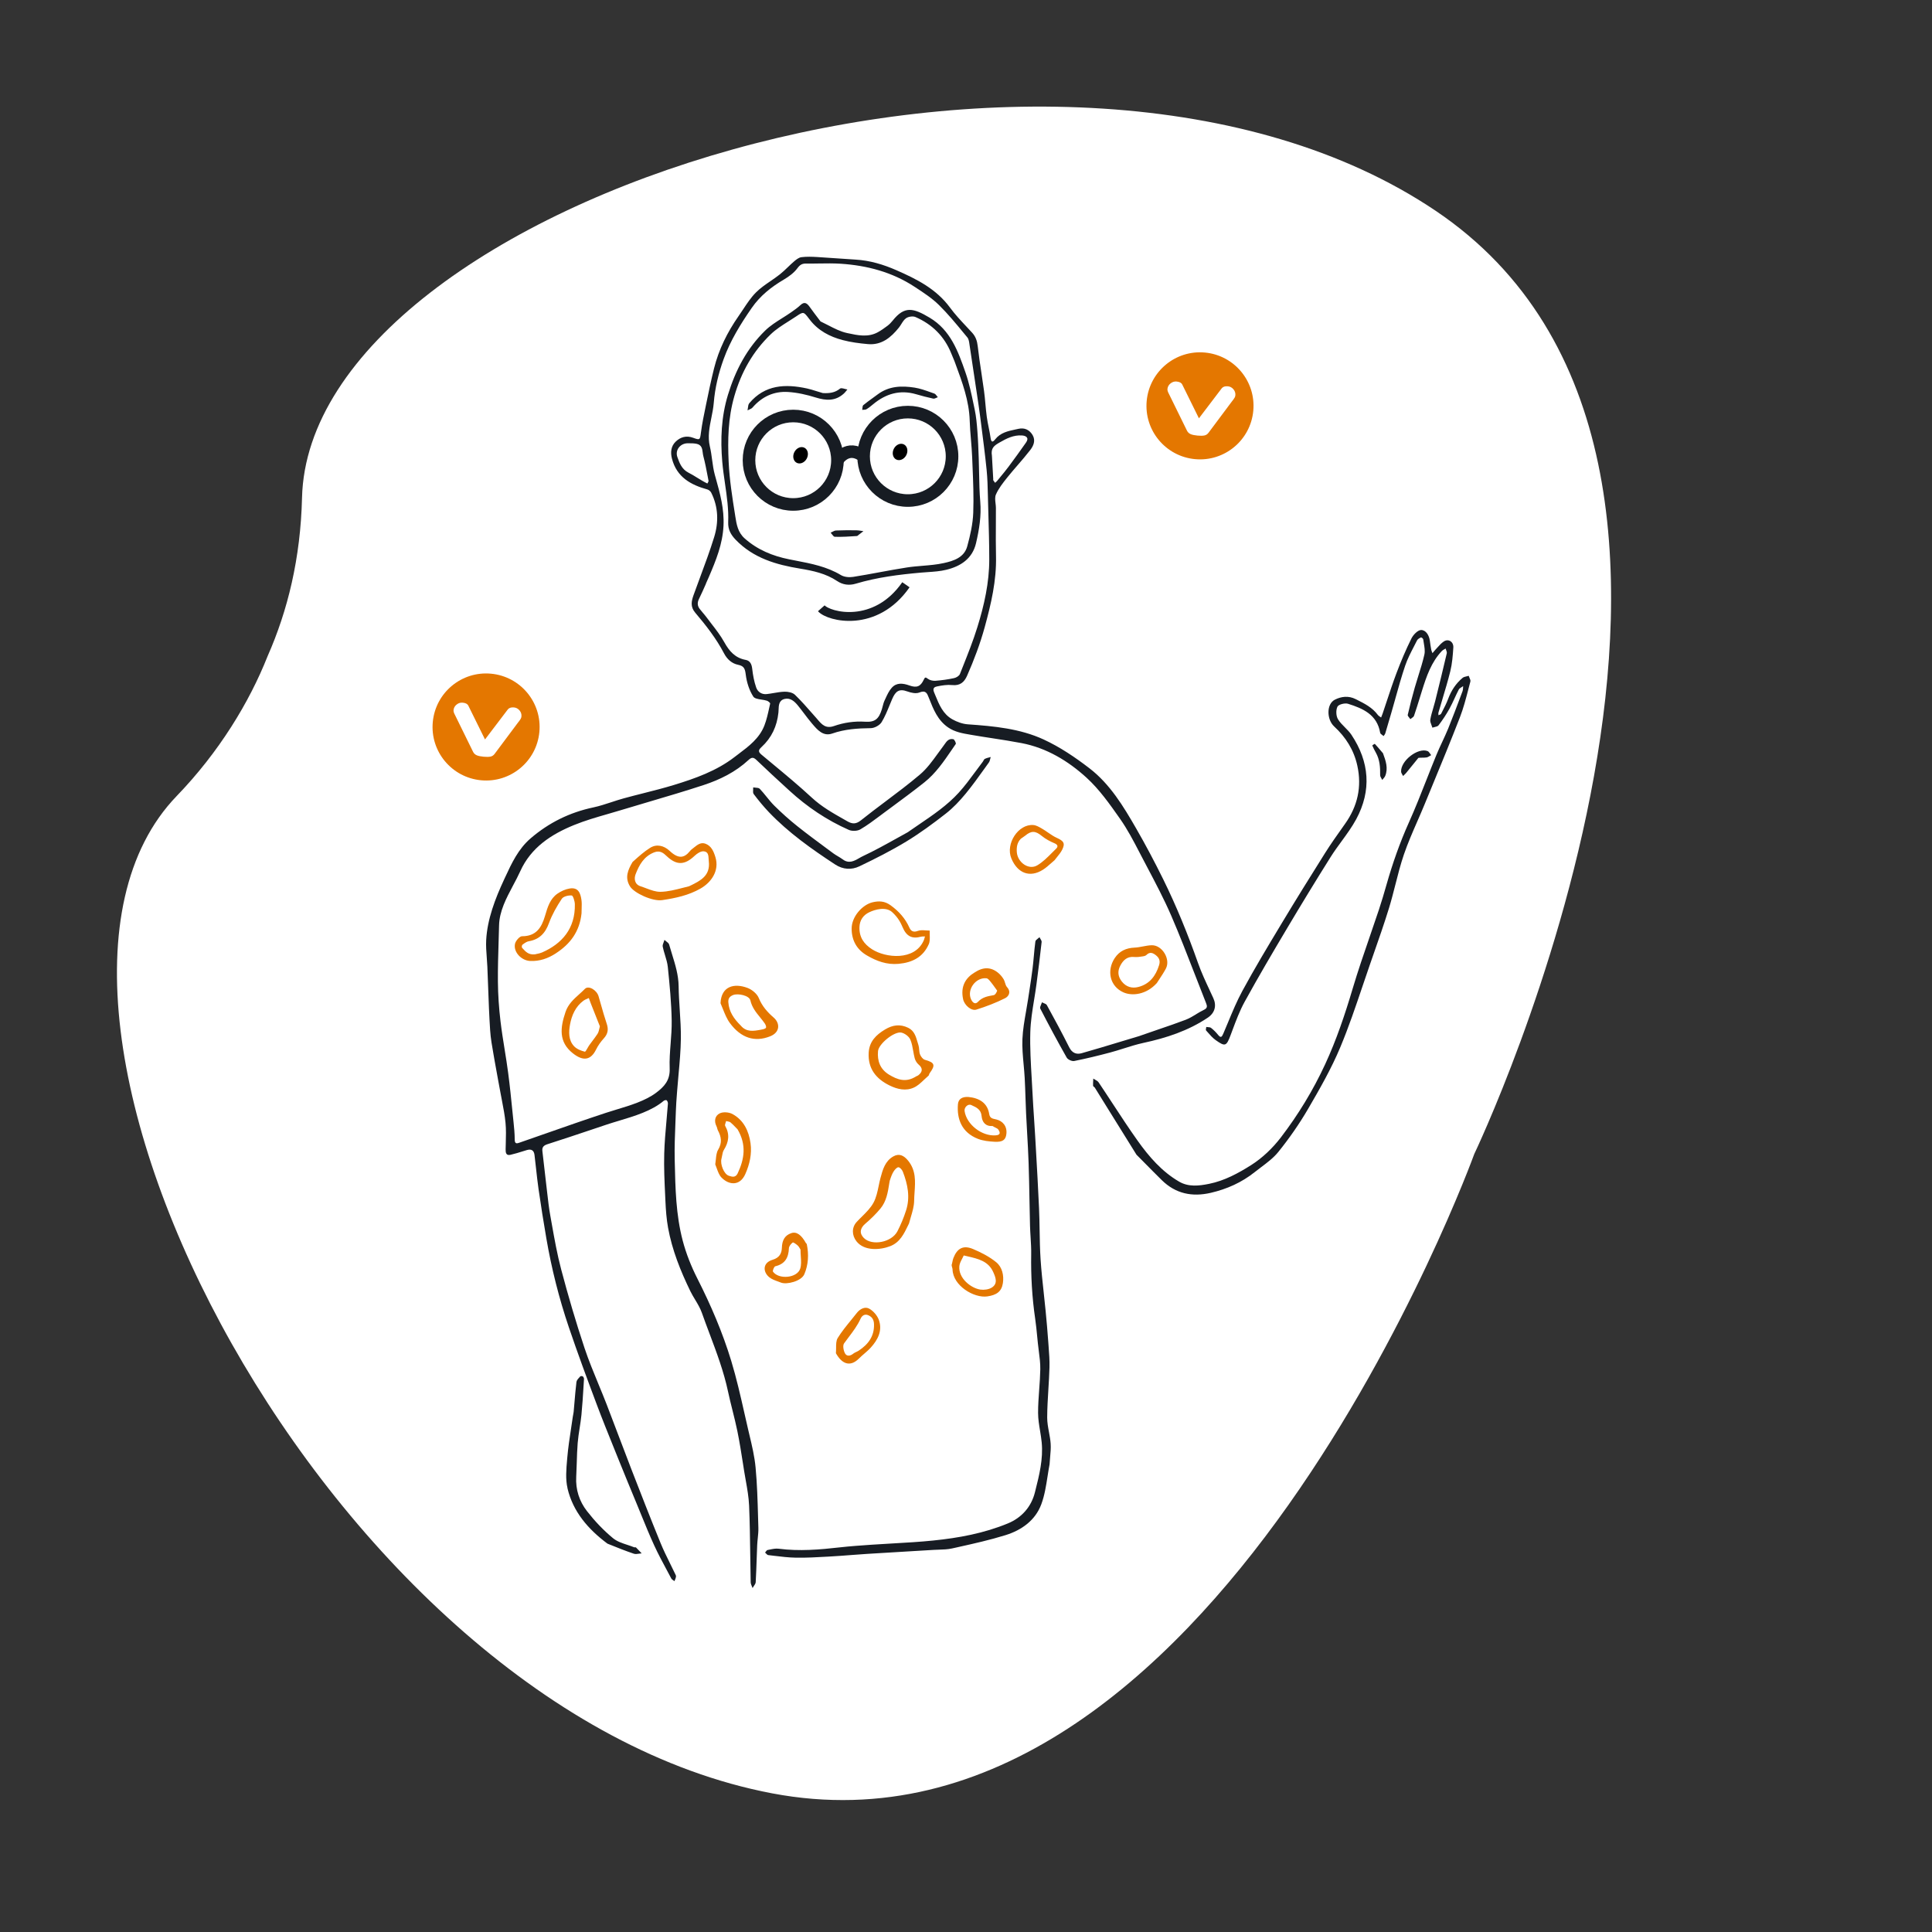 <?xml version="1.0" encoding="UTF-8"?><svg id="Layer_2" xmlns="http://www.w3.org/2000/svg" viewBox="0 0 1000 1000"><rect x="0" y="0" width="1000" height="1000" fill="#333333" stroke="none"/><defs><style>.cls-1{fill:#fff;}.cls-2,.cls-3{fill:#e47700;}.cls-4{stroke-width:4.59px;}.cls-4,.cls-5{fill:none;stroke:#171c23;stroke-miterlimit:10;}.cls-5{stroke-width:6.51px;}.cls-6{fill:#171c23;}.cls-6,.cls-3{fill-rule:evenodd;}</style></defs><path class="cls-1" d="m138.51,339.64c-9.48,23.93-25.15,49.67-47.02,72.34-107.11,111.02,80.3,473.02,308.21,516.26,227.93,43.22,363.38-330.93,363.38-330.93h0s171.92-358.93-19.96-488.19c-191.88-129.23-583.05-4.95-586.79,148.54-.76,31.34-7.41,58.43-17.82,81.98Z"/><circle class="cls-5" cx="410.57" cy="238.21" r="22.89"/><circle class="cls-5" cx="469.89" cy="236.19" r="22.89"/><path class="cls-5" d="m433.45,238.21s5.19-8.44,13.55-2.03"/><path class="cls-4" d="m425.1,314.85c3.93,4.44,27.99,10.55,43.8-12.18"/><ellipse cx="465.85" cy="233.9" rx="4.38" ry="3.62" transform="translate(45.06 541.57) rotate(-62.83)"/><ellipse cx="414.36" cy="235.63" rx="4.38" ry="3.62" transform="translate(15.54 496.69) rotate(-62.83)"/><path class="cls-2" d="m605.84,198.48c.94-.78,1.99-1.11,3.17-1,1.54.14,2.51.67,2.93,1.57l8.62,17.47,11.83-15.57c.67-.8,1.72-1.14,3.17-1,1.13.1,2.08.61,2.86,1.53.78.91,1.11,1.96,1,3.13-.04.45-.17.86-.39,1.23-.21.37-.45.73-.72,1.09-.26.36-.44.58-.54.67l-12.25,16.41c-.57.77-1.3,1.23-2.18,1.4-.88.17-2.05.18-3.49.05-1.53-.14-2.72-.39-3.55-.74-.83-.35-1.46-.93-1.89-1.75l-9.07-18.47c-.07-.19-.23-.5-.46-.93-.23-.43-.4-.84-.5-1.21-.1-.37-.14-.72-.11-1.03.11-1.13.63-2.08,1.57-2.86Zm12.71,39.17c15.23,1.42,28.73-9.78,30.15-25.02,1.42-15.23-9.78-28.73-25.02-30.15-15.23-1.42-28.73,9.78-30.15,25.02-1.42,15.23,9.78,28.73,25.02,30.15Z"/><path class="cls-2" d="m236.32,364.7c.94-.78,1.99-1.11,3.17-1,1.54.14,2.51.67,2.93,1.57l8.62,17.47,11.83-15.57c.67-.8,1.72-1.14,3.17-1,1.13.1,2.08.61,2.86,1.53.78.91,1.11,1.96,1,3.13-.04.45-.17.86-.39,1.23-.21.37-.45.73-.72,1.09-.26.36-.44.58-.54.67l-12.25,16.41c-.57.77-1.3,1.23-2.18,1.4-.88.17-2.05.18-3.49.05-1.53-.14-2.72-.39-3.55-.74-.83-.35-1.46-.93-1.89-1.75l-9.07-18.47c-.07-.19-.23-.5-.46-.93-.23-.43-.4-.84-.5-1.21-.1-.37-.14-.72-.11-1.03.11-1.13.63-2.08,1.57-2.86Zm12.71,39.17c15.23,1.42,28.73-9.78,30.15-25.02,1.42-15.23-9.78-28.73-25.02-30.15-15.23-1.42-28.73,9.78-30.15,25.02-1.42,15.23,9.78,28.73,25.02,30.15Z"/><path class="cls-6" d="m619.1,524.99c-1.75,1.06-3.5,2.12-5.39,2.84-4.55,1.74-9.17,3.31-13.83,4.9-2.95,1.01-5.92,2.02-8.91,3.08-.9.35-1.69.58-2.46.81-.18.05-.36.11-.54.16-2.67.8-5.33,1.61-8,2.41h0s0,0,0,0h0s0,0,0,0h0c-6.69,2.03-13.37,4.05-20.1,5.95-2.72.77-4.97-.09-6.45-3.06-3.68-7.37-7.61-14.61-11.57-21.83-.27-.5-.95-.78-1.63-1.05-.32-.13-.63-.26-.9-.41-.1.35-.27.73-.43,1.11-.35.82-.71,1.64-.45,2.14,4.41,8.54,8.95,17.02,13.69,25.38.59,1.03,2.71,1.98,3.88,1.75,6.22-1.24,12.4-2.75,18.54-4.38,2.37-.63,4.72-1.37,7.06-2.11,3.38-1.07,6.76-2.13,10.21-2.88,11.84-2.55,23.17-6.24,33.33-13.06,3.65-2.45,4.65-6.19,2.88-10.07-.61-1.34-1.24-2.68-1.87-4.03h0s0-.01,0-.01h0s0-.02,0-.02c-2.18-4.66-4.36-9.32-6.06-14.15-5.23-14.81-11.11-29.33-18.04-43.39-4.39-8.9-9.04-17.69-13.99-26.28-6.61-11.48-13.54-22.96-24.17-31.13-7.38-5.68-15.29-11.02-23.7-14.9-12.29-5.67-25.78-6.91-39.21-7.85-2.74-.19-5.63-1.23-8.05-2.59-4.86-2.73-6.83-7.57-8.82-12.44-.22-.53-.43-1.07-.66-1.6-.98-2.35.6-2.79,1.59-3,2.56-.53,5.26-.95,7.83-.69,4.01.41,6.21-1.47,7.68-4.82,3.61-8.21,6.77-16.55,9.15-25.24,3.3-12.03,6.12-24.05,5.82-36.66-.13-5.46-.1-10.93-.07-16.39h0c.02-2.85.03-5.7.02-8.55,0-.78-.09-1.59-.19-2.4-.19-1.63-.37-3.25.19-4.55,1.39-3.19,3.66-6.06,5.87-8.82,1.75-2.18,3.57-4.3,5.4-6.41,2.21-2.56,4.42-5.13,6.49-7.8,1.67-2.16,2.91-4.9,1.23-7.76-1.64-2.79-4.27-3.93-7.33-3.23-.52.12-1.05.23-1.58.34-3.84.82-7.73,1.65-10.44,5.08-1.3,1.65-2.06,1.65-2.4-.74-.25-1.78-.61-3.54-.96-5.3-.37-1.82-.74-3.65-.99-5.49-.31-2.27-.52-4.55-.73-6.83-.2-2.21-.4-4.41-.7-6.61-.41-3.08-.88-6.15-1.34-9.23-.7-4.65-1.41-9.3-1.93-13.98-.31-2.77-1.07-5-2.92-7.02-.96-1.05-1.93-2.09-2.91-3.13-2.99-3.19-5.98-6.38-8.55-9.88-7.11-9.65-17.21-14.71-27.69-19.3-6.75-2.96-13.73-5.07-21.16-5.5-3.27-.19-6.53-.42-9.8-.66-3.33-.24-6.67-.48-10-.67-2.74-.16-5.54-.27-8.25.08-1.35.17-2.7,1.26-3.81,2.21-1.1.94-2.14,1.94-3.19,2.95-1.35,1.29-2.69,2.59-4.15,3.74-1.53,1.21-3.16,2.33-4.78,3.44-2.67,1.83-5.33,3.65-7.57,5.9-2.58,2.59-4.64,5.71-6.7,8.83-.76,1.15-1.51,2.29-2.3,3.41-5.8,8.3-10.26,17.28-12.72,27.15-1.52,6.11-2.81,12.29-4.08,18.46l-.2.98c-.94,4.52-1.88,9.05-2.47,13.62l-.03.2c-.47,3.62-.5,3.89-3.95,2.61-3.56-1.33-6.63-.43-9.14,2-2.46,2.39-2.73,5.61-1.88,8.86,2.51,9.52,9.73,13.5,18.36,15.88.75.21,1.59.95,1.95,1.66,3.72,7.42,3.88,15.31,1.53,22.95-2.17,7.04-4.74,13.96-7.31,20.88h0s0,0,0,0h0s0,0,0,0h0c-1.13,3.05-2.27,6.1-3.36,9.16-1.13,3.16-1.75,6.05.84,9.1,5.58,6.57,10.91,13.38,14.93,21.08,1.6,3.06,4.05,5.26,7.33,5.92,3.13.63,3.55,2.19,3.92,5.15.49,3.9,1.77,8,3.87,11.26.66,1.04,2.45,1.32,4.29,1.6.97.15,1.95.31,2.78.57.68.22,1.76,1.13,1.68,1.5-.15.66-.29,1.32-.44,1.98h0s0,0,0,0c-.69,3.18-1.39,6.38-2.56,9.39-2.57,6.58-8.03,10.7-13.34,14.69-.72.55-1.45,1.09-2.16,1.64-9.26,7.13-20.27,11.04-31.34,14.42-5.2,1.59-10.48,2.92-15.75,4.26-3.42.87-6.85,1.73-10.25,2.67-2.12.58-4.22,1.27-6.31,1.96h0c-3.11,1.02-6.21,2.04-9.39,2.72-12.21,2.58-22.99,7.89-32.45,16.02-6.36,5.46-9.78,12.81-13.21,20.2-.17.36-.33.72-.5,1.08-4.64,9.96-8.71,20.58-9.28,31.36-.16,3.02.07,6.06.3,9.11.12,1.54.23,3.08.3,4.62.15,3.46.27,6.91.4,10.37.27,7.52.55,15.04,1.04,22.55.27,4.19,1.01,8.34,1.75,12.5.21,1.19.42,2.38.62,3.58.55,3.24,1.16,6.48,1.76,9.71.41,2.16.81,4.31,1.2,6.47.25,1.41.53,2.82.8,4.22h0c.73,3.79,1.46,7.58,1.83,11.4.34,3.51.24,7.07.14,10.62-.03,1.05-.06,2.1-.08,3.16-.03,1.85.29,3.34,2.5,2.84,2.18-.5,4.32-1.16,6.46-1.83.67-.21,1.35-.42,2.02-.62,2.27-.69,3.67.12,3.96,2.47.29,2.33.55,4.66.8,7,.39,3.54.78,7.08,1.28,10.6,1.23,8.57,2.59,17.12,4.06,25.64,2.69,15.66,6.57,31.03,11.66,46.06,4.53,13.36,9.43,26.59,14.38,39.79,2.85,7.61,5.9,15.14,8.94,22.67.78,1.92,1.56,3.85,2.33,5.78,3.14,7.8,6.35,15.58,9.57,23.35.75,1.8,1.48,3.61,2.22,5.42,2.16,5.3,4.32,10.6,6.71,15.8,2.07,4.52,4.43,8.89,6.78,13.27.69,1.3,1.39,2.59,2.07,3.88.21.4.64.69,1.07.98.2.13.4.26.58.41.09-.23.18-.47.28-.71.23-.55.47-1.1.52-1.67.04-.44-.21-.93-.45-1.4-.06-.13-.13-.24-.18-.36-.8-1.69-1.63-3.37-2.46-5.04-1.74-3.52-3.47-7.04-4.95-10.66-5.13-12.55-10.06-25.2-14.97-37.84-2.2-5.68-4.36-11.39-6.52-17.09-2.12-5.62-4.24-11.23-6.41-16.82-1.35-3.48-2.77-6.93-4.2-10.38-2.55-6.18-5.1-12.36-7.21-18.68-4.47-13.44-8.48-27.05-12.1-40.75-2.04-7.71-3.45-15.61-4.85-23.49h0c-.25-1.42-.5-2.84-.76-4.25-.71-3.91-1.16-7.87-1.61-11.84-.15-1.35-.31-2.7-.47-4.05-.71-5.86-1.38-11.73-2.03-17.61-.22-1.96.64-2.88,2.63-3.52,7.59-2.42,15.15-4.96,22.71-7.49,2.68-.9,5.36-1.8,8.04-2.7,2-.67,4.12-1.3,6.3-1.96,8.09-2.43,16.99-5.1,23.15-10.32.36-.3,1.29-.47,1.51-.25.4.4.69,1.15.64,1.73-.21,2.9-.47,5.79-.73,8.68-.51,5.71-1.02,11.41-1.18,17.13-.2,7.25.14,14.52.49,21.78h0s0,.01,0,.01h0v.02h0s0,.02,0,.02c.04.94.09,1.89.13,2.83.21,4.61.55,9.25,1.37,13.78,2.09,11.52,6.42,22.3,11.51,32.78.74,1.52,1.62,2.99,2.5,4.45,1.31,2.18,2.62,4.37,3.46,6.73,1.27,3.61,2.62,7.19,3.97,10.78,3.7,9.85,7.4,19.69,9.6,30.05.69,3.26,1.5,6.49,2.31,9.72.89,3.59,1.79,7.18,2.53,10.8,1.14,5.58,2.02,11.22,2.91,16.86h0c.2,1.3.41,2.6.61,3.9.25,1.58.54,3.17.82,4.75.77,4.3,1.53,8.62,1.72,12.95.37,8.62.48,17.25.6,25.88.06,4.61.12,9.22.22,13.82.02.69.3,1.37.59,2.05.13.31.27.63.38.95.18-.32.4-.64.62-.96.48-.68.96-1.37,1.01-2.08.22-3.89.36-7.78.49-11.66h0v-.02h0c.08-2.51.17-5.01.28-7.51.05-1.2.18-2.38.3-3.58h0c.18-1.79.37-3.58.31-5.36-.06-1.86-.11-3.72-.16-5.58h0v-.02h0c-.24-8.56-.48-17.11-1.28-25.61-.53-5.7-1.87-11.34-3.21-16.95-.26-1.07-.51-2.15-.76-3.23-.6-2.58-1.18-5.16-1.77-7.75-2.07-9.16-4.15-18.32-6.87-27.28-4.47-14.71-10.54-28.84-17.52-42.59-3.17-6.25-5.83-12.92-7.61-19.69-3.5-13.3-3.8-27.06-4.1-40.73l-.03-1.28c-.14-6.29.12-12.6.37-18.9h0c.09-2.15.18-4.3.25-6.45.09-2.82.31-5.64.52-8.46h0v-.02h0c.05-.61.09-1.22.14-1.83.21-2.81.46-5.61.72-8.42h0c.56-6.14,1.11-12.27,1.19-18.41.06-4.94-.26-9.88-.58-14.83-.26-4.1-.53-8.19-.58-12.29-.07-5.78-1.72-11.13-3.38-16.47-.53-1.7-1.05-3.39-1.53-5.1-.18-.66-.86-1.18-1.53-1.69-.31-.24-.62-.48-.89-.73-.1.37-.25.75-.4,1.13-.32.83-.65,1.66-.5,2.39.3,1.47.74,2.92,1.18,4.37.62,2.02,1.23,4.04,1.45,6.11.95,9.26,1.86,18.56,2.01,27.85.06,3.89-.24,7.79-.54,11.69-.34,4.35-.67,8.7-.5,13.03.24,6.18-2.89,9.46-7.08,12.6-5.51,4.12-13.38,6.51-20.45,8.64-1.87.57-3.69,1.12-5.39,1.68-10.56,3.48-21.06,7.15-31.56,10.83-4.34,1.52-8.67,3.04-13.01,4.54l-.07.03c-1.45.51-2.65.92-2.65-1.58,0-3.04-.31-6.09-.62-9.12l-.02-.16c-.18-1.73-.35-3.45-.53-5.18h0c-.67-6.68-1.34-13.35-2.22-20-.53-4.06-1.18-8.11-1.83-12.15-.78-4.84-1.55-9.67-2.13-14.53-.81-6.83-1.3-13.74-1.35-20.61-.06-6.97.16-13.93.37-20.9.08-2.73.17-5.47.23-8.2.18-7.34,3.76-14.07,7.25-20.64,1.31-2.46,2.6-4.89,3.7-7.32,5.57-12.34,16.05-19.14,27.86-23.95,5.67-2.31,11.59-4.02,17.5-5.72h0s0,0,0,0h0s0,0,0,0h0s0,0,0,0h0c2.17-.63,4.34-1.25,6.49-1.91,4.84-1.47,9.69-2.9,14.54-4.33h0s0,0,0,0h0s0,0,0,0h0s0,0,0,0c9.56-2.82,19.13-5.65,28.6-8.76,8.45-2.78,16.49-6.76,23.15-12.93,1.82-1.69,2.72-1.39,4.33.16,5.25,5.05,10.62,9.97,15.99,14.89l.93.85c9.16,8.39,19.36,15.25,30.69,20.26,1.68.74,4.43.64,5.99-.28,3.52-2.06,6.81-4.53,10.1-6.99.68-.51,1.35-1.01,2.03-1.52,1.36-1.01,2.73-2.02,4.1-3.03,5.68-4.19,11.36-8.39,16.88-12.78,5.87-4.67,10.06-10.81,14.25-16.94.67-.98,1.34-1.96,2.01-2.93.26-.38-.67-2.35-1.27-2.47-2.35-.48-3.43,1.06-4.56,2.68-.22.31-.43.62-.66.92-.94,1.23-1.86,2.5-2.77,3.77-2.84,3.93-5.7,7.88-9.3,10.93-5.74,4.87-11.76,9.39-17.78,13.91-4.28,3.22-8.57,6.43-12.75,9.78-2.6,2.08-4.52,1.93-7.03.5-.55-.31-1.1-.63-1.65-.94h0c-5.87-3.32-11.69-6.61-16.76-11.31-6.53-6.04-13.37-11.73-20.22-17.41-1.96-1.63-3.92-3.25-5.87-4.88-1.81-1.52-1.48-2.45.07-3.88,5.21-4.8,8.01-10.74,8.76-17.9.05-.44.06-.92.08-1.42.07-2.26.16-4.9,3.16-5.6,2.88-.68,5.04,1.22,6.76,3.32,1.11,1.35,2.16,2.75,3.22,4.14,1.31,1.73,2.62,3.47,4.03,5.12l.26.31c2.69,3.16,5.66,6.65,10.34,5.02,6.54-2.28,13.15-2.7,19.95-2.78,1.93-.02,4.62-1.48,5.61-3.11,1.64-2.69,2.85-5.65,4.06-8.61h0s0,0,0,0h0s0,0,0,0h0s0,0,0,0h0s0,0,0,0h0s0,0,0,0h0s0,0,0,0c.47-1.14.93-2.28,1.42-3.4,1.74-3.98,3.54-5.46,7.89-3.87,1.89.69,4.39,1.24,6.1.56,3.38-1.36,4.02.29,4.97,2.72.04.1.08.2.12.3,2.22,5.65,4.47,11.32,9.82,15.01,3.53,2.43,7.52,3.1,11.51,3.78.37.06.74.13,1.11.19,3.47.6,6.96,1.14,10.44,1.67h0c5.01.77,10.02,1.55,15,2.5,12.96,2.49,24.08,9.2,33.6,17.88,6.65,6.06,12.02,13.69,17.26,21.14h0s.15.22.15.22c3.8,5.41,6.9,11.34,9.97,17.25.35.68.71,1.36,1.06,2.04.96,1.83,1.92,3.65,2.88,5.48,4.4,8.34,8.81,16.69,12.55,25.33,4.32,10,8.26,20.17,12.2,30.33h0c1.91,4.94,3.82,9.87,5.78,14.79.66,1.64.87,2.69-1.12,3.63-1.39.66-2.72,1.47-4.05,2.27h0Zm-253.73-222.89c.48-1.1.97-2.2,1.46-3.3,3.85-8.93,7.17-17.17,7.65-26.61.44-8.78-1.79-16.78-4.07-24.93-.13-.47-.26-.94-.4-1.42-.71-2.57-1.07-5.23-1.43-7.9h0c-.31-2.28-.61-4.55-1.14-6.77-1.22-5.15-.23-10.04.76-14.92.51-2.53,1.02-5.05,1.23-7.6.64-7.92,2.48-15.48,5.15-22.84,3.46-9.54,8.74-18.1,14.52-26.43,4.39-6.33,10.11-10.84,16.62-14.68,2.6-1.54,5.24-3.46,7-5.85,1.33-1.8,2.44-2.46,4.49-2.43,2.24.03,4.49,0,6.74-.04,3.75-.06,7.51-.11,11.24.13,13.62.9,26.59,4.32,38.16,11.91l.55.36c4.24,2.78,8.55,5.6,12.13,9.13,4.56,4.49,8.66,9.46,12.75,14.42.64.78,1.28,1.55,1.92,2.32.72.86.91,2.23,1.08,3.51.03.25.07.5.11.74.96,6.14,1.87,12.3,2.78,18.45h0s.41,2.78.41,2.78c.19,1.28.38,2.56.58,3.84h0c.58,3.87,1.17,7.74,1.67,11.63.17,1.33.34,2.65.51,3.97,1.02,7.88,2.04,15.76,2.84,23.66.44,4.38.54,8.8.65,13.21.02.97.05,1.94.07,2.91.06,2.04.12,4.07.17,6.11h0v.02h0c.23,8.04.47,16.08.47,24.12,0,12.01-2.62,23.65-6.15,35.01-2.17,6.99-4.88,13.81-7.59,20.62h0c-.48,1.21-.96,2.42-1.44,3.63-.39.99-1.9,1.9-3.04,2.14-3.16.68-6.38,1.14-9.6,1.37-1.3.1-2.91-.25-3.93-1.01-1.26-.94-1.49-.96-2.18.51-1.63,3.46-3.59,4.29-7.37,2.94-3.36-1.2-6.64-1.63-9.16,1.17-1.4,1.55-2.33,3.56-3.23,5.53-.17.36-.33.72-.5,1.07-.44.93-.7,1.95-.97,2.97h0c-.14.53-.27,1.06-.43,1.57-1.57,5.03-3.56,6.77-8.67,6.44-5.57-.36-10.96.44-16.09,2.23-4.32,1.51-6.34-.84-8.51-3.37-.22-.26-.45-.52-.67-.78-.62-.7-1.23-1.4-1.85-2.1-2.98-3.4-5.96-6.8-9.19-9.92-1.21-1.17-3.55-1.64-5.35-1.6-1.88.05-3.75.37-5.63.69-1.22.21-2.43.42-3.66.55-2.61.28-4.66-1.19-5.43-3.41-1.08-3.11-1.69-6.43-2.06-9.72-.27-2.36-1.11-4.15-3.33-4.56-5.48-1-8.51-4.47-11.12-9.17-1.85-3.33-4.2-6.38-6.55-9.42h0s0,0,0,0h0s0,0,0,0c-.89-1.16-1.79-2.32-2.66-3.49-.57-.78-1.2-1.51-1.83-2.25-.59-.69-1.17-1.37-1.71-2.09-1.21-1.6-1.27-3.26-.34-5.15,1.28-2.6,2.45-5.26,3.62-7.91h0Zm148.15-64.45l-.1-1.73c-.69-4.05,1.26-5.33,3.91-6.86,3.7-2.15,7.36-3.98,11.67-3.67,2.07.15,3.81,1.18,2.06,3.68-2.96,4.23-5.99,8.42-9.08,12.56-1.4,1.88-2.9,3.68-4.39,5.49-.53.63-1.05,1.27-1.57,1.91-.18.22-.41.41-.64.6-.04.03-.08.07-.12.1-.07.05-.13.11-.19.17-.09-.12-.18-.24-.28-.36-.24-.31-.47-.61-.67-.95-.06-.11-.05-.26-.03-.42,0-.09.02-.18.01-.26-.19-3.42-.39-6.83-.58-10.24Zm-147.12,12.16c-.09.15-.19.31-.26.46-1.84-.89-3.55-1.94-5.25-2.99-1.48-.92-2.95-1.83-4.49-2.6-3.47-1.76-4.69-4.95-5.8-8.13-1.28-3.65,1.57-7.14,5.42-7.11.17,0,.34,0,.52,0,1.37,0,2.77.01,4.09.3,2.6.57,2.86,2.6,3.1,4.55.08.61.15,1.21.3,1.75.93,3.49,1.61,7.06,2.28,10.62.14.74.28,1.47.42,2.21.05.28-.15.61-.35.94Zm205.61,321.75c5.37,8.65,10.75,17.33,16.23,26.11,1.4,1.41,2.78,2.8,4.14,4.18,3.01,3.05,5.96,6.04,8.95,8.98,7.19,7.07,15.73,8.8,25.36,6.58,8.36-1.94,16.01-5.36,22.73-10.71,1.07-.85,2.17-1.68,3.27-2.51,3.24-2.44,6.49-4.88,8.97-7.95,5.65-7,10.84-14.47,15.39-22.25,6.05-10.38,12.08-20.9,16.7-31.97,4.31-10.31,7.9-20.93,11.49-31.55h0c1.34-3.96,2.68-7.92,4.04-11.85l.42-1.19.3-.87.26-.73.53-1.52h0c2.84-8.12,5.68-16.23,8.2-24.43,1.22-3.99,2.25-8.04,3.28-12.08,1.32-5.21,2.65-10.42,4.38-15.49,1.99-5.82,4.46-11.48,6.93-17.13,1.28-2.93,2.56-5.86,3.77-8.81,1.28-3.11,2.56-6.21,3.84-9.32h0c4.9-11.86,9.79-23.73,14.43-35.69,1.84-4.74,3.13-9.71,4.42-14.66h0s0-.01,0-.01h0v-.02h0s0,0,0,0h0c.33-1.3.67-2.59,1.02-3.87.16-.59-.15-1.31-.47-2.02-.15-.33-.29-.66-.39-.98-.34.11-.7.19-1.06.27-.79.18-1.58.35-2.13.82-3.47,2.9-5.87,6.58-7.46,10.87-.81,2.2-1.9,4.3-2.98,6.39-.23.44-.45.87-.67,1.3-.14.26-.5.41-.87.55-.17.07-.34.13-.49.21,0-.15-.02-.3-.03-.45-.03-.32-.05-.64.03-.93.65-2.26,1.33-4.52,2.01-6.78h0s0,0,0,0h0s0-.02,0-.02h0c1.45-4.83,2.9-9.66,4.11-14.54.99-4,1.31-8.19,1.58-12.32.19-2.99-2.53-4.72-4.91-3.16-1.24.81-2.26,1.95-3.28,3.09-.41.46-.82.92-1.24,1.36-.34.35-.64.73-.94,1.11-.14.17-.28.35-.42.52-.07-.2-.15-.39-.23-.59-.17-.43-.35-.86-.43-1.31-.29-1.49-.5-2.99-.69-4.5-.38-2.84-2-5.54-4.48-5.6-1.69-.04-4.1,2.43-5.05,4.35-2.9,5.83-5.44,11.85-7.74,17.94-1.79,4.74-3.38,9.55-4.98,14.36h0c-.72,2.2-1.45,4.39-2.19,6.57-.16.48-.35.94-.54,1.41-.09.22-.18.43-.26.65-.17-.13-.36-.26-.56-.38-.42-.27-.83-.53-1.1-.9-2.83-3.86-6.88-5.9-11-7.97l-.5-.25c-3.75-1.89-7.47-1.37-10.75.27-4.46,2.22-4.3,10.27-.39,13.87,6.03,5.56,10.21,12.18,11.99,20.29,2.42,11.02.13,20.98-6.34,30.1l-.48.68-.47.66h0s0,.01,0,.01c-3.22,4.54-6.45,9.08-9.41,13.79-7.6,12.07-15.12,24.19-22.47,36.41l-.43.72c-6.8,11.3-13.6,22.61-19.89,34.21-2.84,5.24-5.14,10.78-7.44,16.32-.81,1.95-1.62,3.91-2.46,5.85-.75,1.73-1.27,2.34-2.7.58-1.06-1.32-2.28-2.56-3.62-3.59-.41-.32-1.03-.36-1.65-.4-.28-.02-.56-.04-.82-.09-.02.19-.06.42-.1.64-.1.48-.2.95,0,1.17.25.29.5.57.76.86,1.31,1.5,2.64,3.03,4.23,4.16,4.96,3.53,5.55,3.12,7.74-2.7.12-.31.23-.62.35-.93.16-.42.32-.84.47-1.27h0c1.9-5.09,3.81-10.22,6.4-14.94,7.04-12.82,14.47-25.43,21.95-38.01,7.39-12.43,14.92-24.79,22.62-37.03,1.74-2.76,3.67-5.41,5.61-8.06h0c2.71-3.71,5.41-7.41,7.58-11.42,8.03-14.89,6.86-29.7-2.5-43.72-.93-1.39-2.14-2.6-3.34-3.81-1.33-1.33-2.65-2.66-3.6-4.22-1.02-1.69-1.14-4.74-.27-6.49.58-1.18,3.85-2.01,5.45-1.51,7.71,2.42,15.04,5.57,16.66,15.02.07.44.59.81,1.1,1.18.24.17.48.34.67.52.09-.14.2-.28.3-.42.23-.3.45-.6.56-.93.96-3.16,1.87-6.32,2.79-9.49l.43-1.47c.69-2.39,1.36-4.79,2.04-7.19h0s0-.02,0-.02h0s0-.02,0-.02h0c1.58-5.65,3.16-11.29,5.03-16.83,1.18-3.48,2.89-6.78,4.59-10.07.53-1.02,1.06-2.04,1.57-3.07.35-.7,1.27-1.19,2.04-1.56.2-.1,1.11.6,1.16,1,.08.69.21,1.4.33,2.1.33,1.97.68,3.96.27,5.78-.82,3.68-1.96,7.28-3.09,10.89h0c-.64,2.05-1.28,4.09-1.87,6.15-1.34,4.69-2.56,9.42-3.65,14.18-.1.41.35.94.79,1.48.21.25.41.49.56.73.21-.18.45-.35.69-.52.52-.36,1.04-.73,1.21-1.21,1.09-3.18,2.09-6.4,3.08-9.61h0s0-.01,0-.01h0v-.02c.35-1.11.69-2.23,1.04-3.34,2.33-7.44,4.81-14.81,10.34-20.62.34-.36.81-.61,1.27-.86h0c.11-.06.21-.11.31-.17.11-.06.22-.12.32-.19.07.26.17.53.27.8.22.58.44,1.15.33,1.65-1.94,8.29-3.96,16.56-6.02,24.82-.31,1.22-.66,2.43-1.02,3.64-.58,1.95-1.15,3.89-1.5,5.88-.15.88.23,1.86.61,2.84.17.45.35.89.48,1.33.34-.12.72-.21,1.11-.3.84-.19,1.68-.39,2.09-.92,2.06-2.72,3.97-5.58,5.62-8.57.97-1.76,1.82-3.58,2.66-5.41h0c.7-1.52,1.41-3.04,2.18-4.52.28-.53.87-.89,1.47-1.26.27-.17.54-.33.79-.52-.03.27-.04.55-.05.83-.03.6-.05,1.21-.25,1.75l-.4,1.06-.5,1.33h0c-2.14,5.7-4.28,11.41-6.57,17.05-.95,2.32-2.01,4.59-3.07,6.87-1.03,2.21-2.06,4.42-2.98,6.67-1.72,4.19-3.39,8.42-5.05,12.64-2.96,7.52-5.92,15.04-9.23,22.41-4.68,10.43-8.43,21.13-11.55,32.09-1.25,4.37-2.52,8.73-3.96,13.04-1.53,4.6-3.11,9.19-4.69,13.78h0c-3.09,8.97-6.18,17.94-8.88,27.02-3.97,13.37-8.39,26.53-14.24,39.17-6.24,13.48-13.95,26.14-22.93,37.88-4.22,5.51-9.55,10.63-15.38,14.32-6.65,4.2-13.77,8.09-21.75,9.7-5.3,1.07-10.64,1.7-15.51-1.12-8.95-5.2-15.63-12.94-21.53-21.24-4.45-6.25-8.65-12.68-12.86-19.1-2.42-3.7-4.84-7.4-7.31-11.06-.4-.6-1.1-.99-1.81-1.39-.33-.18-.65-.36-.95-.57-.01.34-.03.68-.05,1.02h0c-.05.91-.1,1.82-.05,2.72.01.19.22.36.45.53.17.14.35.28.46.44,1.76,2.84,3.53,5.68,5.29,8.53h0s0,.01,0,.01Zm-28.73,186.23c-.4,2.11-.73,4.22-1.06,6.32-.78,5.01-1.54,9.9-3.23,14.46-3.09,8.38-10.24,13.44-18.5,16.01-8.12,2.53-16.46,4.39-24.77,6.24h0l-.07.02-.09.02c-.92.2-1.84.41-2.77.61-2.21.49-4.51.57-6.81.64-.91.03-1.82.06-2.73.11-4.57.28-9.13.55-13.7.82-6.91.41-13.83.81-20.74,1.25-2.82.18-5.63.39-8.45.61-3.44.27-6.89.53-10.33.72l-1.64.1h-.04c-5.45.31-10.91.62-16.36.53-3.8-.06-7.59-.52-11.38-.98h0c-.99-.12-1.98-.24-2.98-.36-.4-.04-.76-.43-1.12-.81-.17-.17-.33-.35-.51-.5.13-.14.26-.32.39-.49.28-.38.55-.76.89-.82.35-.07.7-.14,1.06-.22,1.59-.32,3.21-.66,4.75-.45,10.63,1.38,21.18.48,31.74-.72,5.17-.58,10.36-.94,15.55-1.3l1.19-.08c3.6-.25,7.21-.45,10.82-.66h.03c6.86-.39,13.71-.78,20.53-1.48,13.25-1.34,26.35-3.74,38.74-8.87,7.16-2.96,12.1-8.59,13.97-16.03l.19-.76c2.06-8.18,4.16-16.51,3.33-25.12-.19-2.01-.53-4.01-.85-6.01-.51-3.07-1.01-6.13-1.02-9.2-.02-4.04.28-8.07.57-12.11.26-3.52.51-7.04.57-10.56.05-3.14-.36-6.29-.77-9.43h0c-.17-1.34-.35-2.68-.48-4.01-.12-1.16-.23-2.32-.35-3.48h0c-.3-3.1-.6-6.2-1.05-9.27-1.62-11.06-2.24-22.15-2.06-33.33.05-2.93-.13-5.86-.31-8.79h0c-.12-1.99-.25-3.98-.3-5.96-.12-4.47-.2-8.93-.28-13.4h0c-.12-6.38-.23-12.75-.45-19.12-.18-5.23-.47-10.46-.77-15.69-.19-3.35-.38-6.71-.54-10.06-.13-2.75-.22-5.49-.31-8.24h0c-.11-3.31-.22-6.62-.4-9.92-.13-2.35-.34-4.7-.56-7.05-.4-4.42-.81-8.83-.62-13.22.21-4.76,1.04-9.5,1.87-14.24.37-2.11.74-4.23,1.06-6.34.21-1.41.43-2.83.65-4.24.59-3.84,1.18-7.68,1.66-11.53.27-2.18.47-4.36.67-6.54.23-2.53.46-5.06.8-7.57.08-.56.7-1.04,1.32-1.52.29-.22.58-.44.81-.67.12.26.29.53.45.8.36.58.71,1.16.65,1.69-.8,7.27-1.7,14.52-2.66,21.77-.35,2.7-.79,5.4-1.23,8.1-.91,5.59-1.82,11.19-1.97,16.8-.22,8.01.26,16.04.73,24.07.16,2.76.33,5.52.46,8.28.2,4.05.47,8.09.74,12.13h0s0,.01,0,.01h0c.21,3.06.41,6.11.58,9.16.12,2.08.24,4.17.36,6.24v.02h0v.02h0c.6,10.38,1.19,20.76,1.65,31.14.17,3.8.23,7.61.3,11.43h0c.08,4.99.17,9.97.49,14.94.38,5.89,1.02,11.76,1.66,17.64h0s0,.02,0,.02h0c.34,3.08.67,6.16.97,9.24.51,5.28.98,10.55,1.35,15.84.06.82.12,1.63.18,2.45.28,3.64.56,7.3.45,10.93-.1,3.73-.33,7.47-.56,11.19-.3,4.89-.6,9.78-.62,14.67-.01,2.52.45,5.04.92,7.56.37,1.98.73,3.97.87,5.96.16,2.29-.05,4.61-.27,7.03h0c-.11,1.17-.21,2.37-.28,3.6Zm-249.56,12.5c2.85,12.17,10.66,21.2,20.67,28.68l.83.34c4.37,1.76,8.56,3.45,12.85,4.89.82.27,1.78.13,2.74-.02.44-.07.88-.14,1.31-.16-.25-.26-.49-.53-.74-.79-.72-.78-1.44-1.55-2.2-2.28-.1-.1-.28-.08-.48-.06-.17.01-.35.02-.48-.03-1.12-.45-2.29-.84-3.47-1.23-2.69-.88-5.38-1.77-7.43-3.45-4.99-4.1-9.53-8.93-13.51-14.04-3.93-5.05-5.94-11.13-5.56-17.79.13-2.41.2-4.83.28-7.24.1-3.42.2-6.83.48-10.23.21-2.58.61-5.15,1.01-7.72.35-2.26.71-4.53.93-6.8.49-4.99.79-9.99,1.1-14.99h0v-.02c.07-1.19.15-2.38.22-3.57.03-.45-.27-1.08-.62-1.36-.29-.22-1.12-.23-1.32.01-.14.16-.3.33-.45.5-.68.75-1.41,1.54-1.51,2.39-.43,3.53-.73,7.08-1.03,10.63h0c-.14,1.62-.27,3.23-.42,4.84-.04.48-.14.96-.24,1.44-.08.36-.15.73-.2,1.09-.29,2.05-.6,4.09-.91,6.13-.75,4.94-1.5,9.88-1.93,14.85-.03.38-.07.76-.1,1.14-.44,4.96-.9,10.15.21,14.86Zm176.43-339.74c1.84-1.29,3.69-2.55,5.54-3.8,7.35-5,14.62-9.94,20.57-16.48,3.14-3.45,5.92-7.23,8.7-11h0c1.23-1.66,2.45-3.33,3.7-4.96.14-.18.26-.4.37-.61.21-.39.42-.77.75-.93.65-.33,1.38-.52,2.11-.7.3-.08.61-.15.9-.24-.1.3-.17.62-.25.93-.16.69-.32,1.37-.7,1.9-.78,1.08-1.56,2.16-2.33,3.25-3.13,4.37-6.27,8.75-9.69,12.9-3.08,3.74-6.48,7.35-10.27,10.31-6.59,5.15-13.36,10.14-20.49,14.47-7.8,4.73-15.99,8.87-24.23,12.81-4.08,1.95-8.53,1.7-12.57-.95-12.22-8.02-24.13-16.44-34.29-27.08-2.81-2.95-5.41-6.12-7.86-9.37-.4-.53-.35-1.4-.29-2.27.02-.4.05-.8.03-1.17.36.07.77.1,1.18.13.88.06,1.77.13,2.22.6,1.23,1.29,2.36,2.68,3.48,4.07,1.3,1.61,2.61,3.22,4.07,4.67,3.78,3.73,7.75,7.3,11.91,10.61,4.98,3.97,10.1,7.75,15.22,11.54,1.14.84,2.27,1.68,3.41,2.52.75.56,1.56,1.03,2.36,1.51h0s0,0,0,0c.84.5,1.68,1,2.46,1.58,3.23,2.44,6.02.84,8.57-.63.63-.36,1.25-.72,1.86-1,6.05-2.83,11.91-6.09,17.85-9.4h0s0,0,0,0h0s.01,0,.01,0c1.89-1.05,3.79-2.11,5.7-3.16Zm260.93-34.48c1-1.24,2.02-2.5,3.08-3.8.72-.08,1.41-.09,2.07-.1.73,0,1.44-.02,2.14-.12.58-.09,1.13-.42,1.67-.76.24-.15.49-.3.73-.43-.2-.23-.38-.5-.56-.76-.4-.58-.79-1.15-1.32-1.36-5.04-1.89-13.95,5.07-13.68,10.67.03.52.33,1.03.63,1.54.14.24.27.47.39.71.17-.17.35-.34.53-.51h0c.39-.37.78-.74,1.12-1.15,1.07-1.3,2.12-2.61,3.2-3.94Zm-14.09,5.56c1.6-4,.31-7.8-1.16-11.75-.17-.21-.35-.41-.52-.61-.21-.24-.41-.48-.61-.72-1.06-1.24-2.06-2.41-3.1-3.53-.07-.07-1.33.76-1.3.85.52,1.26,1.15,2.48,1.82,3.66,2.05,3.64,2.32,7.6,2.24,11.67-.01.57.33,1.14.66,1.71.15.26.31.53.43.79.16-.22.35-.43.53-.64.4-.46.79-.92,1-1.45Zm-292.31-235.27c1.33.62,2.63,1.3,3.92,1.96,3.23,1.67,6.4,3.31,9.76,4.04l.52.11c5.02,1.09,10.43,2.27,15.48-.5,1.77-.97,3.43-2.16,5.05-3.38.98-.75,1.87-1.67,2.64-2.64,6.14-7.71,10.67-6.56,19.12-1.52,10.82,6.44,14.76,17.43,18.56,28.36,1.9,5.46,3.1,11.19,4.29,16.89h0s0,.01,0,.01c.16.76.32,1.52.48,2.28.79,3.72,1.12,7.56,1.41,11.37.35,4.51.51,9.04.67,13.57l.03.83c.09,2.48.14,4.96.18,7.44h0c.09,4.84.18,9.67.59,14.47.62,7.35-.55,14.44-2.18,21.46-1.88,8.09-7.98,12-15.39,13.81-3.12.77-6.37.99-9.62,1.21h0c-1.12.08-2.24.15-3.36.25-11.46,1.01-22.85,2.44-33.93,5.75-3.43,1.03-6.72.55-9.6-1.38-5.81-3.89-12.38-5.31-19.08-6.41-12.49-2.03-24.35-5.47-33.5-15.03-2.42-2.53-3.97-5.23-3.81-9.03.27-6.75-.69-13.38-1.66-20.02-.55-3.79-1.1-7.57-1.42-11.38-.96-11.5-.54-23.04,2.95-34.49,3.89-12.77,9.83-24.05,19.25-33.26,2.59-2.53,5.71-4.5,8.84-6.47,1.53-.96,3.05-1.92,4.52-2.95l.25-.17c1.6-1.12,3.22-2.26,4.64-3.6,2.15-2.04,3.46-.96,4.8.91,1.6,2.24,3.27,4.43,5.05,6.77l.54.71Zm69.4,20.68c-.18-.43-.36-.86-.54-1.29h0s0,0,0,0c-.39-.92-.78-1.85-1.15-2.78-3.57-8.88-9.89-15.12-18.53-18.87-1.34-.58-3.68-.24-4.89.62-1.01.72-1.72,1.84-2.43,2.98-.4.64-.81,1.29-1.27,1.87-4.14,5.15-8.98,9.18-16.06,8.54-4.38-.39-8.8-.96-13.04-2.08-6.65-1.75-12.7-4.9-17-10.52-.15-.19-.28-.37-.42-.55h0c-2.82-3.71-2.86-3.75-6.71-1.15-1.27.86-2.57,1.68-3.88,2.5-3.25,2.05-6.51,4.1-9.23,6.72-9.19,8.85-15.23,19.48-18.85,32.07-3.26,11.35-3.46,22.6-2.93,33.97.43,9.24,1.89,18.45,3.35,27.61.03.2.06.4.09.6h0c.64,4.06,1.29,8.23,4.81,11.37,6.66,5.94,14.54,9.14,23.02,10.84,1.15.23,2.3.45,3.45.68,8.09,1.56,16.12,3.12,23.4,7.5,1.7,1.02,4.27,1.25,6.3.93,4.56-.72,9.11-1.56,13.65-2.4h0c4.71-.87,9.42-1.74,14.15-2.47,2.68-.42,5.4-.64,8.11-.87h0c3.71-.31,7.41-.61,11.01-1.41,4.96-1.09,10.53-2.79,12.14-8.63,1.56-5.68,2.91-11.59,3.12-17.44.3-8.09-.04-16.21-.38-24.32-.06-1.47-.12-2.95-.18-4.42-.12-3-.37-6-.62-9h0c-.28-3.3-.55-6.6-.65-9.91-.31-10.3-3.8-19.74-7.43-29.56l-.42-1.14Zm-68.21,16.41c3.45.2,6.32-.17,8.93-2.3.48-.39,1.48-.12,2.49.14.46.12.92.25,1.33.3-.19.22-.38.46-.57.69-.4.5-.81,1-1.28,1.43-4.37,3.98-9.19,3.7-14.51,2.05-4.65-1.45-9.54-2.57-14.38-2.87-7.27-.46-13.49,2.4-18.36,8.04-.42.49-1.07.77-1.72,1.06-.3.13-.6.27-.88.42.09-.4.14-.82.19-1.25.11-.92.22-1.85.71-2.44,8.12-9.66,18.69-10.07,29.87-7.65,1.57.34,3.1.83,4.7,1.33,1.11.35,2.26.72,3.47,1.05Zm47.5-2.82c-6.61-1.02-13.19-.91-19.12,3.54-.87.64-1.72,1.26-2.56,1.87-1.68,1.22-3.31,2.39-4.85,3.66-.35.29-.4.94-.46,1.59-.02.3-.05.6-.1.86.23-.03.48-.04.72-.05.54-.02,1.08-.04,1.49-.29,1.18-.69,2.26-1.59,3.32-2.47l.05-.04c6.58-5.48,13.9-7.7,22.33-5.24,2.93.85,5.89,1.64,8.87,2.27.48.1,1.04-.16,1.6-.42.26-.12.51-.24.76-.32-.19-.2-.37-.44-.55-.68-.39-.51-.78-1.03-1.28-1.2-.64-.22-1.28-.45-1.92-.68-2.73-.98-5.48-1.96-8.3-2.4Zm-29.69,76.81c-3.98.28-7.79.52-11.59.41-.5-.02-.99-.66-1.48-1.3-.22-.3-.45-.59-.67-.83.29-.12.58-.28.87-.43.63-.34,1.27-.67,1.92-.7,3.5-.16,7.01-.15,10.52-.11.84.01,1.67.14,2.51.28.38.06.76.12,1.15.17h0s0,0,0,0c-1.02.78-2.03,1.56-3.22,2.5Zm198.33-49.74s-.04,0-.06,0c-.01.02.02.06.1.1-.01-.04-.03-.07-.04-.11Z"/><path class="cls-3" d="m544,446.84c.59-.52,1.2-1.06,1.83-1.59.42-.56.85-1.09,1.27-1.61,1.02-1.26,1.99-2.46,2.67-3.81,1.68-3.34.79-4.55-2.76-6.15-1.62-.73-3.1-1.75-4.59-2.78-.97-.67-1.95-1.34-2.96-1.93l-.23-.13c-1.37-.8-2.87-1.68-4.36-1.8-7.82-.65-14.52,9.74-11.4,17.26,3.22,7.78,9.63,10.13,16.35,5.87,1.47-.93,2.79-2.1,4.18-3.33Zm-17.69-5.7c-.21-2.62.15-5.02,2.05-6.99.49-.38.91-.65,1.27-.89.35-.23.66-.43.94-.67,3.29-2.76,5.4-2.58,8.67.1,1.93,1.58,4.24,2.81,6.55,3.78,1.77.74,1.96,1.76.86,2.81-.69.67-1.38,1.36-2.07,2.06h0c-2.43,2.44-4.87,4.91-7.75,6.59-4.38,2.56-10.09-1.53-10.52-6.79Zm-198.84,4.97l.5-.45c2.81-2.52,5.51-4.93,8.53-6.82,3.35-2.11,7.16-1.2,10.11,1.57,4.53,4.27,7.54,3.77,10.49.13.29-.35.6-.7.96-.96.39-.28.78-.6,1.17-.92,1.76-1.41,3.56-2.87,5.97-1.94,2.97,1.15,4.17,3.87,5.11,6.97,2.14,7.06-2.21,13.05-7.65,16.18-6.26,3.59-12.99,4.99-19.9,6.03-4.97.75-14.53-3.6-16.69-7.14-2.78-4.57-1.08-8.45,1.39-12.67Zm30.06,12.21h0c5.12-2.55,10.2-5.08,9.35-12.5-.05-.39-.07-.8-.09-1.21-.1-1.86-.2-3.74-2.52-3.98-1.47-.15-3.42,1.09-4.64,2.25-5.06,4.81-9.26,5.27-14.57.22-1.62-1.54-3.43-3.13-6.51-1.91-5.36,2.14-7.74,6.58-9.57,11.33-.83,2.17-.62,5.21,2.61,6.23.96.3,1.92.67,2.88,1.03,2.46.93,4.94,1.86,7.38,1.82,3.87-.07,7.72-1.06,11.75-2.1,1.01-.26,2.03-.52,3.06-.77.29-.14.58-.29.87-.44Zm112.98,174.91c-.14.28-.27.56-.4.84-2.2,4.57-4.33,8.98-9.28,10.92-5.15,2.03-13.47,2.69-17.52-2.49-2.4-3.07-2.56-7.14.13-10.05.85-.93,1.75-1.82,2.66-2.71,2.29-2.27,4.59-4.55,6.05-7.27,1.4-2.6,2.03-5.63,2.66-8.66h0c.29-1.4.58-2.8.94-4.15,1.16-4.31,2.38-8.68,6.59-11.08,3.03-1.72,5.44-.6,7.71,2.18,4.11,5.05,3.72,10.75,3.33,16.4-.1,1.46-.2,2.92-.22,4.37-.04,2.81-.88,5.62-1.73,8.48h0c-.32,1.06-.64,2.14-.92,3.23Zm-10.11-21.44c-.04.23-.07.47-.11.7-.73,4.64-1.46,9.33-4.59,13.08-2.37,2.84-5.05,5.47-7.87,7.86-2.66,2.26-3.12,4.92-.72,7.33,4.22,4.25,14.44,2.32,17.42-3.49,1.77-3.44,3.27-7.07,4.46-10.77,2.2-6.84.84-13.51-1.66-19.99-.38-.98-1.44-2.27-2.27-2.33-.78-.06-1.87,1.17-2.46,2.08-.86,1.3-1.4,2.82-2.08,4.93-.03.2-.06.4-.1.6Zm.55-143.23c-3.11-2.25-6.07-2.29-9.26-1.55-5.23,1.21-10.88,7.34-10.88,13.62s2.79,10.95,7.94,13.93c4.97,2.88,10.2,4.89,16.36,4.32,7.22-.67,12.67-3.51,15.62-10.16.61-1.38.56-3.07.5-4.76-.03-.77-.05-1.55-.02-2.29-.63,0-1.29-.04-1.94-.09-1.47-.11-2.94-.22-4.2.26-2.33.88-3.58.07-4.36-1.68-2.17-4.84-5.45-8.48-9.77-11.61Zm-10.96,3.59c3.01-1.43,8.55-3.01,11.83,0,3.29,3.01,4.53,5.84,5.36,7.77,1.99,4.66,4.8,6.19,9.53,4.91.45-.12.93-.12,1.4-.12.22,0,.44,0,.66-.01-.07.22-.13.44-.19.67-.13.48-.26.96-.46,1.41-4.68,10.67-19.71,9.08-26.74,4.57-4.29-2.75-6.72-6.33-6.52-11.55.14-3.62,2.02-6.18,5.11-7.64Zm30.7,84.53c-.8.68-1.56,1.4-2.3,2.11-1.68,1.6-3.31,3.16-5.24,4.07-4.21,2-8.69.97-12.78-1.06-6.9-3.42-11.16-8.62-10.74-16.85.3-5.86,3.78-9.28,8.48-12.1,3.96-2.38,7.83-2.88,11.97-.87,3.1,1.5,3.95,4.41,4.79,7.28.17.57.34,1.15.52,1.71.24.73.31,1.52.37,2.31.07.86.14,1.71.44,2.48.43,1.12,1.47,2.5,2.51,2.79,5.12,1.43,5.63,2.69,2.41,7.04-.09.12-.13.27-.18.45-.05.18-.11.4-.24.64Zm-6.62.51c.15-.08.3-.14.45-.21.33-.15.66-.3.93-.52q3.23-2.66.11-5.38l-.16-.14c-.91-.79-1.65-2.05-1.96-3.23-.32-1.22-.54-2.47-.76-3.72-.36-2.03-.71-4.05-1.49-5.89-.69-1.64-2.93-3.3-4.71-3.64-3.65-.69-11.7,5.86-12.02,9.61-.44,5.05,1.07,9.35,5.72,12.18,4.37,2.65,8.72,4.19,13.89.96Zm-186.34-63.77c7.48-4.84,12.27-11.26,13.27-20.64,0-.83.03-1.63.06-2.41.06-1.67.11-3.23-.12-4.74-.51-3.28-1.58-6.48-6.08-5.74-2.2.36-4.46,1.38-6.31,2.66-3.83,2.65-5.13,7.03-6.35,11.19l-.11.37c-1.82,6.16-4.65,10.49-11.89,10.49-1.26,0-3.32,2.39-3.64,3.96-.88,4.28,3.36,8.66,7.91,8.84,4.88.19,9.15-1.29,13.28-3.97Zm-9.64.27c-.39.09-.79.17-1.18.27-3.28.37-4.84-1.36-6.35-3.02h0c-.12-.13-.24-.26-.35-.39-.24-.26-.11-1.34.19-1.56.07-.05.15-.11.22-.16.95-.7,1.98-1.46,3.07-1.64,5.51-.94,8.56-4.17,10.47-9.42,1.61-4.42,4.02-8.62,6.62-12.55.83-1.26,3.43-1.86,5.14-1.73.67.05,1.59,2.91,1.62,4.51.28,12.63-6.69,20.49-16.97,24.99-.78.34-1.63.53-2.48.71Zm14.6,30.18c1.34-4.07,4.25-6.68,7.11-9.26,1.02-.91,2.03-1.82,2.96-2.78,1.85-1.91,6.12.59,7.06,3.84.4,1.35.78,2.71,1.17,4.07h0c.97,3.42,1.94,6.84,3.07,10.21.98,2.92.57,5.21-1.51,7.49-1.57,1.73-3,3.71-4.03,5.81-2.55,5.15-6.3,6.44-11.99,1.95-7.52-5.93-6.52-13.37-3.84-21.33Zm17.81,7.35c-.42-1.07-.84-2.13-1.27-3.19h0c-1.16-2.93-2.32-5.86-3.48-8.79-.24-.6-.45-1.21-.67-1.82-.1-.28-.2-.56-.3-.84-.29.14-.6.27-.9.4-.66.28-1.32.56-1.87.97-4.14,3.06-6.1,7.61-6.97,12.37-.69,3.79-.86,8.11,2.13,11.24,1.37,1.44,3.56,2.3,5.53,2.8.3.08.84-.87,1.41-1.87.32-.57.66-1.16.97-1.59.52-.73,1.06-1.45,1.61-2.17.89-1.18,1.78-2.36,2.58-3.59.55-.84.78-1.9,1.11-3.38.04-.17.08-.35.12-.53Zm76.48-19.85c-6.84-2.61-13.65-1.03-14.04,7.89.41.95.79,1.91,1.17,2.85,1.07,2.67,2.09,5.24,3.67,7.39,5.7,7.77,12.91,10.1,20.93,6.86,5.1-2.06,5.12-6.76,1.71-9.7-3.21-2.77-5.97-5.89-7.67-10.08-.89-2.2-3.47-4.33-5.77-5.21Zm6.8,21.62c-3.69.68-7.4,1.36-10.32-2.11-3.63-3.6-6.14-7.25-6.47-12.1-.13-1.95.64-3.01,2.45-3.74,2.54-1.02,8.4.23,8.96,2.76.8,3.58,2.91,6.18,5.02,8.78.83,1.03,1.67,2.05,2.42,3.14.44.63.9,1.78.62,2.24-.34.57-1.43.79-2.24.94l-.21.04-.23.04Zm-23.56,69.66c.14-.83.22-1.67.3-2.47.19-1.9.36-3.69,1.19-5.08,2.16-3.59,1.66-6.68-.12-10.01-.17-.33-.27-.69-.36-1.06-.09-.36-.18-.71-.35-1.03-1.44-2.82-.77-5.59,1.75-6.77,1.77-.83,4.73-.57,6.51.4,5.81,3.16,8.44,8.75,9.33,15.07.78,5.51-.44,10.88-2.67,15.94-2.87,6.52-8.68,5.69-12.38,1.82-1.16-1.22-1.79-2.95-2.45-4.79-.24-.67-.49-1.35-.76-2.02Zm11.54-18.11c-.35-.35-.69-.71-1.03-1.06-.84-.88-1.68-1.76-2.61-2.52-.39-.32-.96-.43-1.53-.54-.26-.05-.52-.1-.76-.17-.06.27-.16.57-.26.86-.22.64-.43,1.28-.21,1.67,2.44,4.33,1.88,8.32-.67,12.39-.54.86-.73,1.93-.93,3.01-.1.53-.2,1.07-.33,1.58-.76,2.77,1.26,8.02,3.84,8.82.07.02.15.04.22.07,1.37.43,3.22,1.02,4.31-1.29,3.51-7.43,4.68-14.76-.04-22.82Zm199.78-70.87c4.37,1.93,11.71,1.29,17.23-4.83.41-.63.82-1.25,1.22-1.86,1.25-1.9,2.45-3.72,3.47-5.64,2.54-4.8-1.86-12.19-7.3-12.08-1.54.03-3.08.33-4.62.62-1.43.27-2.86.55-4.31.61-4.36.19-7.82,1.75-10.26,5.44-4.21,6.38-2.63,14.55,4.56,17.74Zm6.92-18.32c.22,0,.43-.01.64-.01.51-.09,1-.14,1.46-.2,1.25-.15,2.25-.27,2.82-.84,1.86-1.86,3.48-1,4.91.13,1.55,1.23,2.41,2.73,1.66,5.12-1.76,5.64-4.93,9.81-10.73,11.31-3.25.84-6.29.03-8.54-2.8-2.03-2.56-2.35-5.27-.85-8.17,1.52-2.94,3.64-4.92,7.23-4.56.46.05.92.03,1.39.02Zm-84.02,8.02c4.28-2.85,8.36-3.03,12.25.2,1.1.91,2.07,2.09,2.81,3.32.32.54.52,1.18.71,1.82.25.82.49,1.63,1.01,2.2,2.3,2.56.86,4.85-1.02,5.78-4.75,2.37-9.75,4.29-14.82,5.88-2.66.84-6.22-2.33-6.87-5.37-1.42-6.65,1.26-11.04,5.93-13.84Zm11.71,9.4c-.33-.45-.65-.91-.98-1.36-.79-1.11-1.58-2.21-2.44-3.26l-.08-.09c-.57-.71-1.31-1.62-2.05-1.7-5.52-.61-10.25,5.82-8,10.84.66,1.48,2.02,3.06,3.63,1.33,2.23-2.4,4.98-2.89,7.9-3.4l.2-.04c.81-.14,1.44-1.28,1.81-2.31Zm-23.17,140.27c-.11.56-.23,1.14-.42,1.73.03.44.15.84.26,1.22.11.36.21.71.22,1.06.19,8.44,11.14,14.96,17.98,13.97,4.78-.7,7.39-2.45,8.08-6.88.61-3.94-.35-8.25-3.41-10.77-3.53-2.9-7.79-5.08-12.03-6.87-5.03-2.13-8.21-.42-10.18,4.66-.23.59-.36,1.22-.5,1.88Zm5.01-1.51c.3-.57.6-1.14.85-1.71.61.15,1.22.29,1.82.42,5.66,1.3,10.91,2.51,13.44,8.18,1.2,2.69,2.56,5.92-.72,8.01-1.58,1.01-4,1.33-5.92,1.06-4.76-.67-11.53-5.84-10.9-12.18.13-1.3.78-2.54,1.43-3.78Zm3.22-83.74c5.52.52,9.9,2.98,10.81,8.84.32,2.08,1.63,2.35,3.06,2.66.21.04.42.09.63.14,3.17.76,5.69,3.39,5.19,7.55-.36,3.01-1.9,4.24-6.17,3.99-2.86-.16-5.87-.47-8.51-1.5-8.54-3.33-10.99-10.41-10.39-17.9.23-2.81,2.29-3.96,5.37-3.78Zm12.56,15.04c-3.66.23-5.41-1.98-5.7-5.19-.3-3.4-2.72-4.49-5.1-5.56l-.27-.12c-1.7-.77-3.71,1.23-3.43,3.11,1.04,7.03,9,13.14,16.13,12.59,2.63-.2,2.3-1.57,1.35-2.97-.31-.46-.88-.74-1.55-1.07-.45-.22-.94-.46-1.43-.79Zm-81.1,117.57c.08-.9.09-1.81.09-2.71.01-1.97.02-3.83.86-5.17,2.03-3.27,4.48-6.27,6.93-9.27h0c1-1.23,1.99-2.45,2.96-3.69,1.67-2.13,4.25-3.37,6.36-2.22,2.14,1.17,4.22,3.56,5.04,5.87,1.94,5.51-.51,10.24-4.17,14.28-1.04,1.15-2.21,2.16-3.39,3.18-.93.8-1.86,1.61-2.72,2.47-4.78,4.8-9.05,2.56-11.97-2.75Zm11.88-1.36c4.89-3.24,8.04-7.44,7.84-13.68-.07-2.18-.88-3.63-2.85-4.55-2.06-.97-3.47.33-4.1,1.74-1.61,3.55-3.9,6.58-6.19,9.61-.79,1.05-1.59,2.1-2.36,3.18-.78,1.09-.3,3.73.49,5.17.92,1.67,2.76,1.39,4.31.11.38-.31.84-.53,1.37-.78.45-.21.95-.45,1.49-.79Zm-28.25-39.45c2.11-4.94,2.43-10.24,1.27-15.74-.1-.1-.17-.17-.23-.22-.09-.08-.14-.14-.18-.2-2.34-4.2-4.8-6.08-7.55-5.17-3.49,1.17-4.79,3.79-4.91,7.61-.09,2.72-1.16,5.12-4.79,6.19-5.39,1.59-5,6.45-1.68,9.08,1.27,1,2.88,1.59,4.48,2.16.5.19,1.01.36,1.49.56,3.06,1.21,10.58-.75,12.09-4.27Zm-2.37-13.51c.14.23.27.46.42.68,0,1.23.08,2.41.15,3.53.16,2.36.3,4.51-.32,6.4-1.59,4.85-11.06,5.72-14.08,1.52-.32-.45.58-2.65,1.2-2.79,5.01-1.17,6.86-4.44,7.04-9.31.04-1.06,1.04-2.32,1.97-2.98.34-.24,1.81.86,2.59,1.54.43.38.74.89,1.04,1.42Z"/></svg>